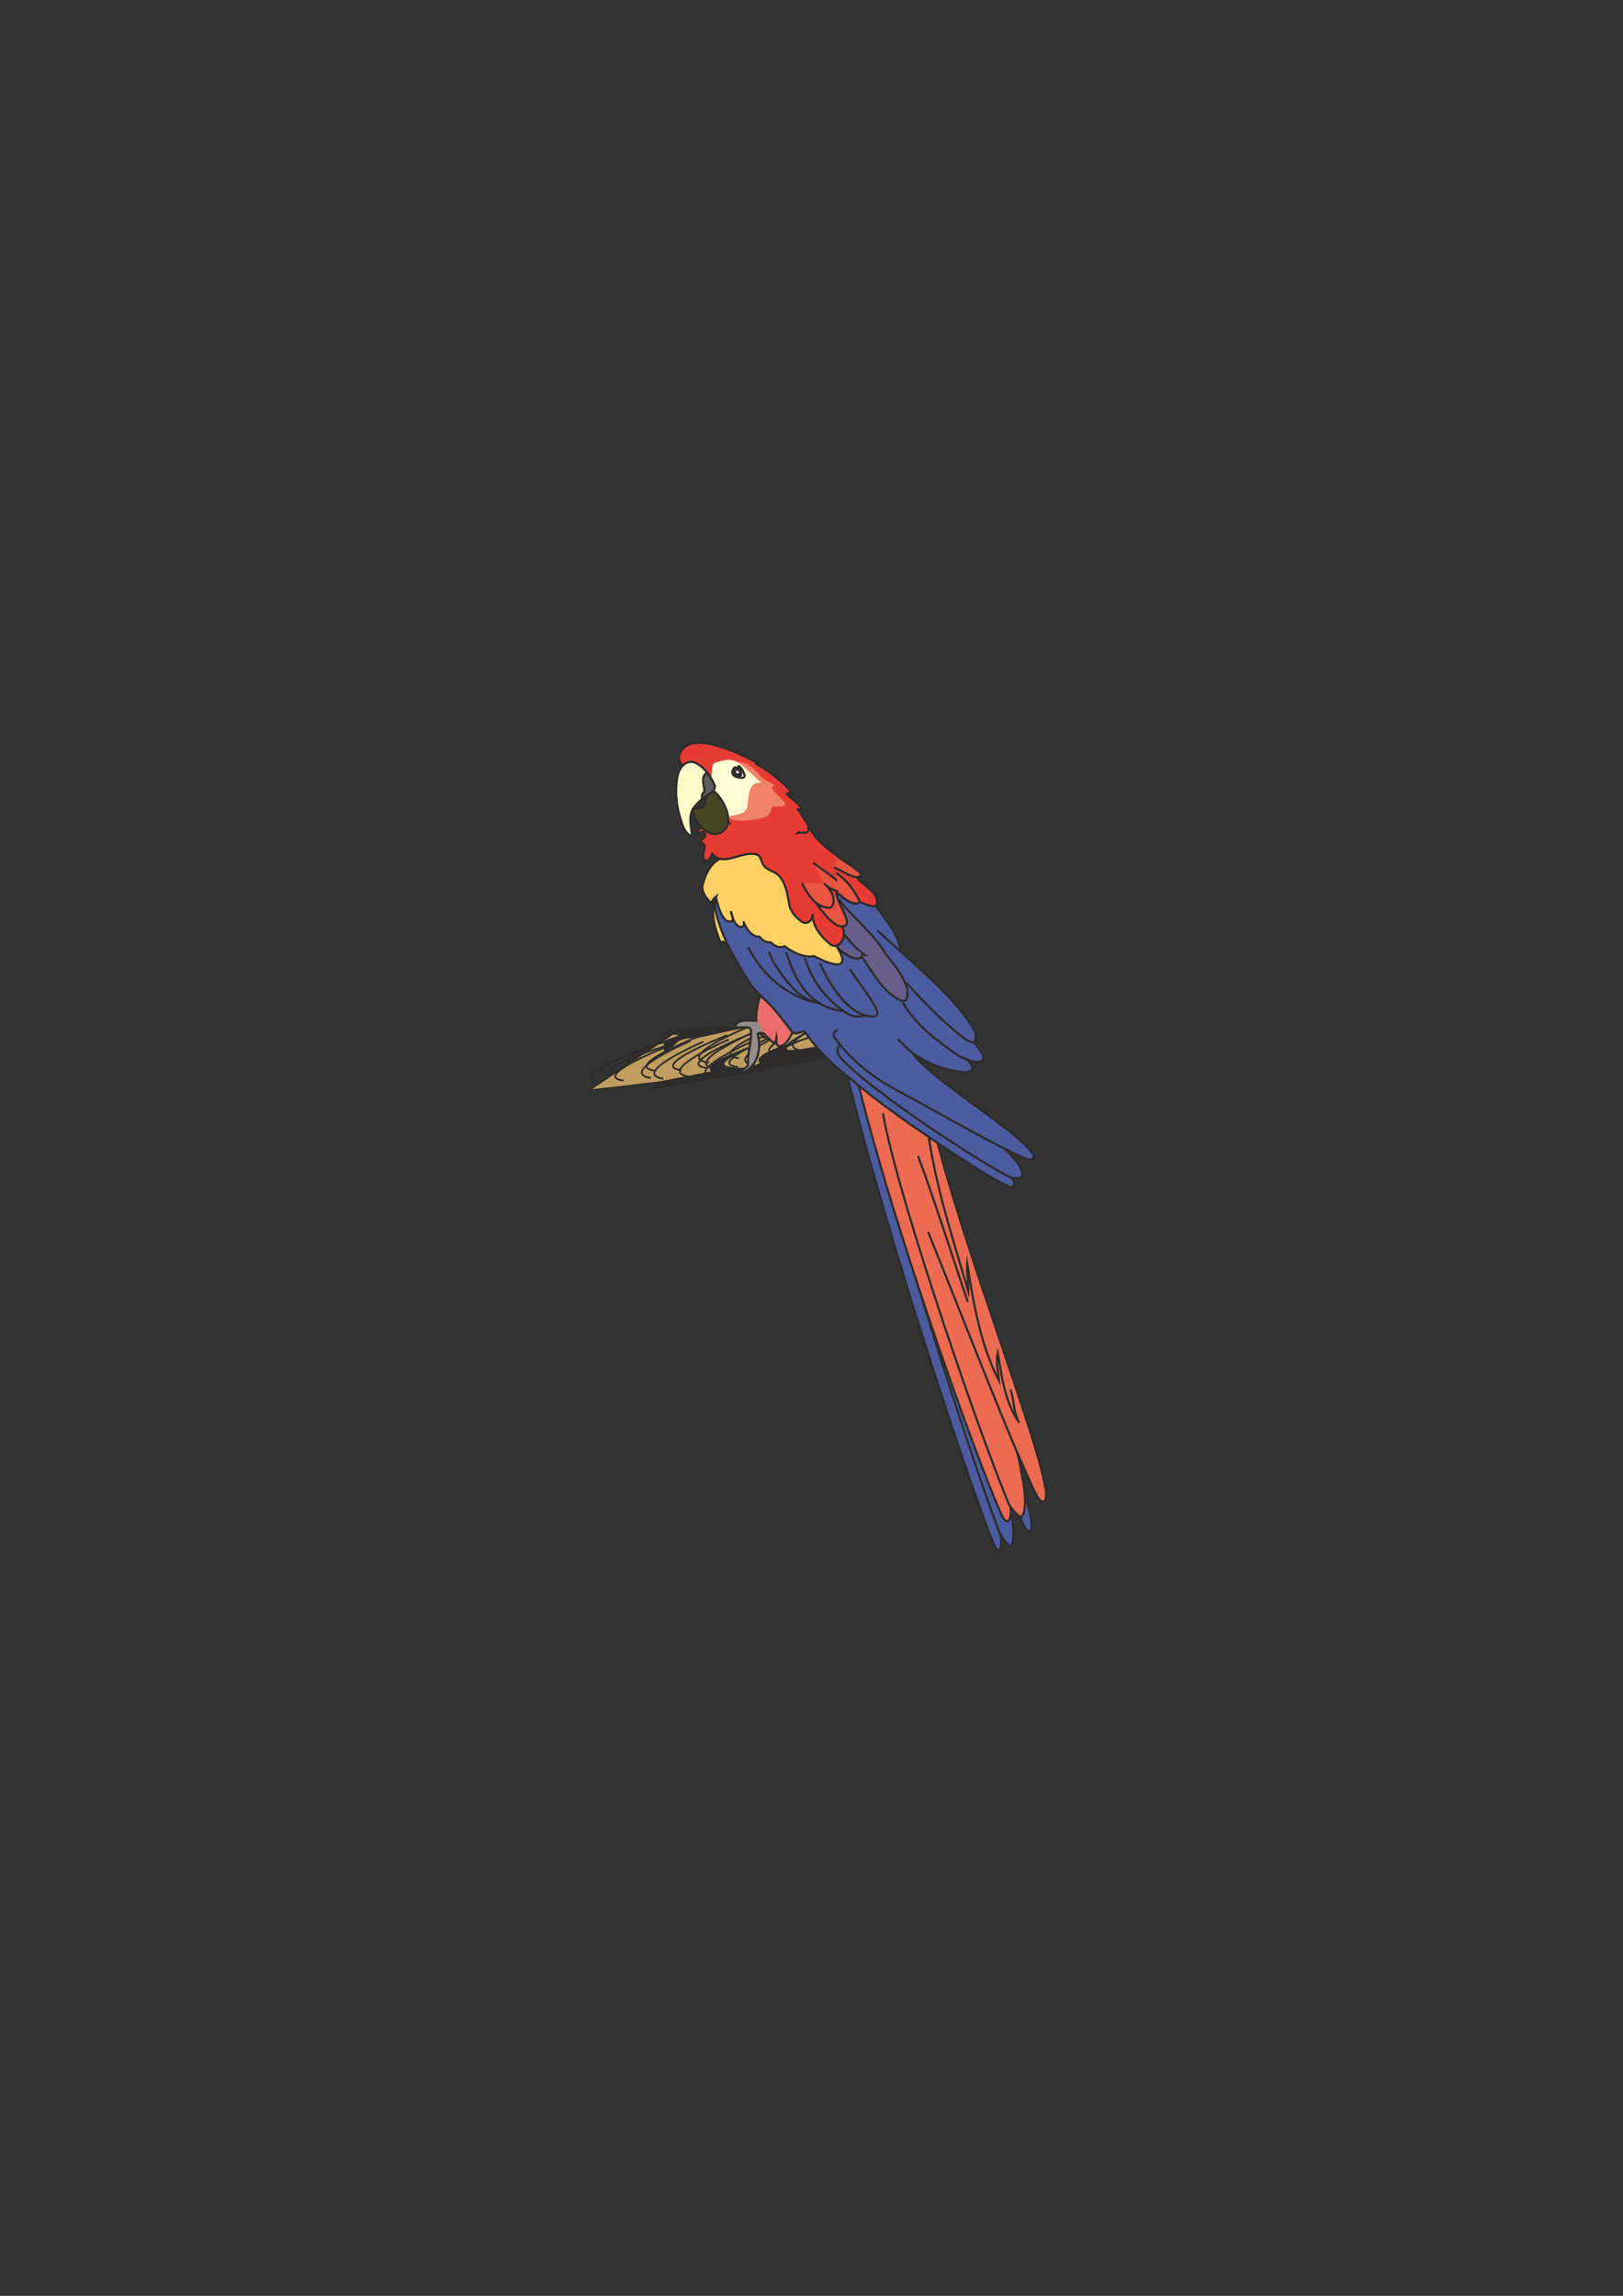 <?xml version="1.0" encoding="utf-8"?>
<!-- Created by UniConvertor 2.0rc4 (https://sk1project.net/) -->
<svg xmlns="http://www.w3.org/2000/svg" height="841.89pt" viewBox="0 0 595.276 841.89" width="595.276pt" version="1.1" xmlns:xlink="http://www.w3.org/1999/xlink" id="5bb5cee1-f611-11ea-8e40-dcc15c148e23">

<rect x="0" y="0" width="595.276" height="841.89" fill="#333333" stroke="none"/>

<g>
	<g>
		<path style="stroke:#2d2c2b;stroke-width:0.648;stroke-miterlimit:10.433;fill:#c19d60;" d="M 342.206,363.993 L 247.166,378.825 215.918,399.849 C 215.918,399.849 288.926,392.433 318.446,383.289 318.446,383.289 304.766,374.289 342.206,363.993 L 342.206,363.993 Z" />
		<path style="stroke:#2d2c2b;stroke-width:0.648;stroke-miterlimit:10.433;fill:#2d2c2b;" d="M 243.278,396.609 L 261.854,393.009 C 261.854,393.009 256.094,391.713 269.486,386.313 282.95,380.913 259.19,389.553 266.894,391.353 274.526,393.225 279.278,389.769 279.278,389.769 279.278,389.769 274.094,387.969 290.294,382.641 306.494,377.385 288.71,382.569 288.062,384.441 287.414,386.313 296.126,384.657 296.126,384.657 L 302.75,383.505 313.262,381.345 314.99,382.857 C 314.99,382.857 318.23,383.793 305.198,387.249 292.094,390.705 239.606,398.985 239.606,398.985 L 243.278,396.609 Z" />
		<path style="stroke:#2d2c2b;stroke-width:0.648;stroke-miterlimit:10.433;fill:#2d2c2b;" d="M 247.31,377.889 L 267.11,376.377 305.774,370.329 315.782,367.017 C 315.782,367.017 335.798,364.497 339.974,363.633 344.15,362.769 334.07,365.361 334.07,365.361 L 322.334,369.537 278.126,375.441 255.086,380.481 C 255.086,380.481 249.902,379.833 247.67,382.497 242.126,388.905 243.926,382.281 243.926,382.281 256.742,378.249 242.198,379.041 242.198,379.041 L 247.31,377.889 Z" />
		<path style="stroke:#2d2c2b;stroke-width:0.648;stroke-miterlimit:10.433;fill:none;" d="M 313.838,370.041 C 313.838,370.041 279.71,383.433 294.47,385.305" />
		<path style="stroke:#2d2c2b;stroke-width:0.648;stroke-miterlimit:10.433;fill:none;" d="M 319.526,368.961 C 319.526,368.961 302.102,376.449 310.31,377.745" />
		<path style="stroke:#2d2c2b;stroke-width:0.648;stroke-miterlimit:10.433;fill:none;" d="M 325.214,367.449 C 325.214,367.449 306.494,374.721 314.414,375.729" />
		<path style="stroke:#2d2c2b;stroke-width:0.648;stroke-miterlimit:10.433;fill:none;" d="M 322.982,367.953 C 322.982,367.953 291.158,381.777 306.494,384.225" />
		<path style="stroke:#2d2c2b;stroke-width:0.648;stroke-miterlimit:10.433;fill:none;" d="M 333.35,365.145 C 333.35,365.145 299.222,378.609 313.982,380.481" />
		<path style="stroke:#2d2c2b;stroke-width:0.648;stroke-miterlimit:10.433;fill:none;" d="M 328.598,368.385 C 328.598,368.385 296.702,382.209 312.11,384.585" />
		<path style="stroke:#2d2c2b;stroke-width:0.648;stroke-miterlimit:10.433;fill:none;" d="M 338.966,365.577 C 338.966,365.577 304.766,378.969 319.598,380.841" />
		<path style="stroke:#2d2c2b;stroke-width:0.648;stroke-miterlimit:10.433;fill:none;" d="M 283.166,378.681 C 283.166,378.681 247.67,393.153 262.142,395.241" />
		<path style="stroke:#2d2c2b;stroke-width:0.648;stroke-miterlimit:10.433;fill:none;" d="M 294.254,375.657 C 294.254,375.657 256.526,389.841 270.638,391.281" />
		<path style="stroke:#2d2c2b;stroke-width:0.648;stroke-miterlimit:10.433;fill:none;" d="M 297.782,374.145 C 297.782,374.145 262.286,388.545 276.758,390.633" />
		<path style="stroke:#2d2c2b;stroke-width:0.648;stroke-miterlimit:10.433;fill:none;" d="M 308.87,371.049 C 308.87,371.049 271.142,385.233 285.254,386.673" />
		<path style="stroke:#2d2c2b;stroke-width:0.648;stroke-miterlimit:10.433;fill:none;" d="M 314.918,370.401 C 314.918,370.401 277.262,384.513 291.374,386.025" />
		<path style="stroke:#2d2c2b;stroke-width:0.648;stroke-miterlimit:10.433;fill:none;" d="M 267.326,381.201 C 267.326,381.201 240.038,392.865 252.71,394.809" />
		<path style="stroke:#2d2c2b;stroke-width:0.648;stroke-miterlimit:10.433;fill:none;" d="M 276.11,378.825 C 276.11,378.825 246.95,390.129 259.19,391.641" />
		<path style="stroke:#2d2c2b;stroke-width:0.648;stroke-miterlimit:10.433;fill:none;" d="M 283.454,375.441 C 283.454,375.441 247.958,389.913 262.43,391.929" />
		<path style="stroke:#2d2c2b;stroke-width:0.648;stroke-miterlimit:10.433;fill:none;" d="M 294.542,372.345 C 294.542,372.345 256.886,386.529 270.998,388.041" />
		<path style="stroke:#2d2c2b;stroke-width:0.648;stroke-miterlimit:10.433;fill:none;" d="M 245.582,383.433 C 245.582,383.433 216.422,394.737 228.662,396.249" />
		<path style="stroke:#2d2c2b;stroke-width:0.648;stroke-miterlimit:10.433;fill:none;" d="M 257.03,379.761 C 257.03,379.761 227.87,391.137 240.11,392.577" />
		<path style="stroke:#2d2c2b;stroke-width:0.648;stroke-miterlimit:10.433;fill:none;" d="M 253.286,381.705 C 253.286,381.705 226.07,393.369 238.742,395.313" />
		<path style="stroke:#2d2c2b;stroke-width:0.648;stroke-miterlimit:10.433;fill:none;" d="M 257.966,381.993 C 257.966,381.993 230.678,393.657 243.35,395.601" />
		<path style="stroke:#2d2c2b;stroke-width:0.648;stroke-miterlimit:10.433;fill:none;" d="M 266.75,379.617 C 266.75,379.617 237.59,390.921 249.83,392.433" />
		<path style="stroke:#2d2c2b;stroke-width:0.648;stroke-miterlimit:10.433;fill:none;" d="M 253.43,378.753 C 253.43,378.753 224.054,387.321 231.614,389.697" />
		<path style="stroke:#2d2c2b;stroke-width:0.648;stroke-miterlimit:10.433;fill:none;" d="M 243.854,382.065 C 243.854,382.065 214.478,390.633 222.038,393.009" />
		<path style="stroke:#2d2c2b;stroke-width:0.648;stroke-miterlimit:10.433;fill:none;" d="M 238.814,384.297 C 238.814,384.297 210.59,393.297 218.078,396.177" />
		<path style="stroke:#2d2c2b;stroke-width:0.648;stroke-miterlimit:10.433;fill:none;" d="M 246.878,382.713 C 246.878,382.713 217.574,391.281 225.062,393.585" />
		<path style="stroke:#2d2c2b;stroke-width:0.648;stroke-miterlimit:10.433;fill:none;" d="M 279.494,374.433 C 279.494,374.433 245.294,387.825 260.126,389.697" />
	</g>
	<g>
		<g>
			<path style="stroke:#2d2c2b;stroke-width:0.792;stroke-miterlimit:10.433;fill:#4c5ca1;" d="M 331.334,388.329 C 334.214,423.609 373.67,531.321 377.918,555.873 379.358,562.065 377.414,563.721 375.11,558.609 373.67,555.441 370.502,547.377 368.342,541.833 372.086,558.321 372.302,564.153 370.934,566.817 370.358,567.969 367.982,564.369 366.974,562.641 367.694,566.889 366.686,570.777 364.814,566.889 359.702,556.233 326.366,458.097 310.454,393.081 L 331.334,388.329 Z" />
			<g>
				<path style="fill:#4c5ca1;" d="M 369.71,545.433 C 360.062,520.665 344.366,476.457 335.51,452.409 L 369.71,545.433 Z" />
				<path style="stroke:#2d2c2b;stroke-width:0.792;stroke-miterlimit:10.433;fill:none;" d="M 369.71,545.433 C 360.062,520.665 344.366,476.457 335.51,452.409" />
			</g>
			<g>
				<path style="fill:#4c5ca1;" d="M 367.838,564.873 C 367.55,564.369 367.334,563.937 367.118,563.433 357.758,539.745 325.07,438.729 318.734,404.601 L 367.838,564.873 Z" />
				<path style="stroke:#2d2c2b;stroke-width:0.792;stroke-miterlimit:10.433;fill:none;" d="M 367.838,564.873 C 367.55,564.369 367.334,563.937 367.118,563.433 357.758,539.745 325.07,438.729 318.734,404.601" />
			</g>
		</g>
		<g>
			<path style="stroke:#2d2c2b;stroke-width:0.792;stroke-miterlimit:10.433;fill:#ed6b51;" d="M 338.822,392.145 C 340.406,424.905 379.718,522.609 383.318,545.217 384.614,550.905 382.382,552.633 380.006,547.953 378.566,545.145 375.326,537.801 373.166,532.833 376.55,547.953 376.55,553.353 374.894,556.017 374.174,557.097 371.654,553.929 370.574,552.417 371.15,556.305 369.854,559.977 367.91,556.521 362.654,546.945 329.822,457.809 314.99,398.193 L 338.822,392.145 Z" />
			<g>
				<path style="fill:#ed6b51;" d="M 374.534,536.073 C 364.886,513.681 349.262,473.505 340.406,451.761 L 374.534,536.073 Z" />
				<path style="stroke:#2d2c2b;stroke-width:0.792;stroke-miterlimit:10.433;fill:none;" d="M 374.534,536.073 C 364.886,513.681 349.262,473.505 340.406,451.761" />
			</g>
			<g>
				<path style="fill:#ed6b51;" d="M 371.51,554.361 C 371.222,554.001 370.934,553.569 370.718,553.137 361.286,531.681 329.318,439.737 323.846,408.273 L 371.51,554.361 Z" />
				<path style="stroke:#2d2c2b;stroke-width:0.792;stroke-miterlimit:10.433;fill:none;" d="M 371.51,554.361 C 371.222,554.001 370.934,553.569 370.718,553.137 361.286,531.681 329.318,439.737 323.846,408.273" />
			</g>
		</g>
		<g>
			<path style="stroke:#2d2c2b;stroke-width:0.792;stroke-miterlimit:10.433;fill:none;" d="M 370.646,509.577 C 372.086,513.537 371.582,518.001 373.886,521.745 368.558,514.329 367.478,504.897 365.966,496.113 365.102,499.569 366.182,502.953 366.398,506.337 359.558,493.089 357.11,478.041 354.734,463.425 354.446,466.881 355.31,470.265 355.166,473.649 348.902,452.121 341.63,430.593 339.542,408.057" />
			<path style="stroke:#2d2c2b;stroke-width:0.792;stroke-miterlimit:10.433;fill:none;" d="M 354.95,477.393 C 348.902,459.609 343.286,441.681 336.734,423.897" />
		</g>
		<path style="stroke:#2d2c2b;stroke-width:0.792;stroke-miterlimit:10.433;fill:#ed6c6c;" d="M 291.518,377.169 C 290.006,379.473 289.07,382.641 286.55,383.577 284.75,384.225 284.534,381.921 284.822,380.193 285.038,381.201 284.39,381.849 283.886,382.641 282.95,381.777 282.014,380.841 281.078,379.977 280.862,380.409 280.358,380.553 280.142,380.337 275.462,376.161 277.766,368.385 279.35,363.273 L 291.518,377.169 Z" />
		<g>
			<path style="fill:#948c88;" d="M 277.766,374.361 C 274.742,374.361 270.926,373.569 269.846,375.945 269.198,377.385 272.942,376.377 274.742,376.881 275.318,377.097 275.462,377.673 275.462,378.177 275.678,382.281 274.166,385.737 274.382,389.841 274.526,391.713 271.934,392.145 271.07,393.729 276.974,392.649 279.71,385.449 277.91,379.401 277.694,378.609 280.286,378.393 280.718,379.689 L 277.766,374.361 Z" />
			<path style="stroke:#2d2c2b;stroke-width:0.792;stroke-miterlimit:10.433;fill:none;" d="M 277.766,374.361 C 274.742,374.361 270.926,373.569 269.846,375.945 269.198,377.385 272.942,376.377 274.742,376.881 275.318,377.097 275.462,377.673 275.462,378.177 275.678,382.281 274.166,385.737 274.382,389.841 274.526,391.713 271.934,392.145 271.07,393.729 276.974,392.649 279.71,385.449 277.91,379.401 277.694,378.609 280.286,378.393 280.718,379.689" />
		</g>
		<path style="stroke:#2d2c2b;stroke-width:0.792;stroke-miterlimit:10.433;fill:#ffd164;" d="M 267.974,348.441 C 267.542,348.369 265.526,343.761 264.374,345.849 262.43,341.241 260.198,334.113 262.574,328.857 261.782,329.505 261.062,330.225 260.918,331.305 259.046,329.433 257.03,326.913 257.75,324.321 259.19,319.281 260.918,316.761 264.086,314.817 264.086,314.817 279.854,308.481 285.974,312.369 292.166,316.329 312.326,340.953 313.118,349.665 313.982,358.305 295.478,356.937 291.302,355.785 287.126,354.705 267.974,348.441 267.974,348.441 L 267.974,348.441 Z" />
		<g>
			<path style="fill:#4c5ca1;" d="M 262.574,328.857 C 262.574,328.857 264.158,337.281 267.11,337.857 269.99,338.433 268.334,335.481 268.046,334.113 268.046,334.113 268.91,339.297 271.574,339.945 271.574,339.945 273.518,340.089 272.654,337.857 272.654,337.857 274.67,343.761 278.558,343.473 278.558,343.473 280.214,345.849 282.734,345.561 282.734,345.561 284.966,348.225 287.774,347.001 287.774,347.001 293.822,351.753 298.574,350.601 298.574,350.601 315.134,359.817 306.422,346.281 L 305.054,325.257 316.79,327.633 321.254,332.097 C 324.854,337.641 329.462,342.249 330.398,349.017 340.046,357.657 351.782,368.169 356.966,377.097 358.406,379.545 357.902,381.489 357.254,382.209 362.654,388.689 360.494,389.049 358.622,389.481 358.118,389.625 356.39,389.121 354.734,388.545 359.486,393.441 354.086,393.297 352.646,393.081 345.878,392.217 339.902,389.913 334.646,386.097 340.982,395.385 370.574,413.025 377.99,421.953 380.15,423.969 378.998,425.913 376.406,424.977 374.822,424.329 371.078,422.529 368.558,421.305 374.102,426.705 375.326,429.297 374.822,431.385 374.606,432.249 372.158,432.033 371.15,431.889 372.374,433.473 372.302,435.849 370.286,435.201 364.67,433.401 332.99,412.377 319.238,401.505 303.47,389.121 300.158,385.233 295.046,378.249 292.598,378.825 291.95,378.897 291.95,378.897 290.438,379.041 289.934,377.601 289.358,376.809 286.694,373.569 284.246,370.041 281.438,367.449 279.062,365.217 276.47,362.841 274.67,359.961 269.486,351.681 264.59,343.473 262.43,333.969 262.43,333.969 261.782,331.305 262.574,328.857 L 262.574,328.857 Z" />
			<path style="stroke:#2d2c2b;stroke-width:0.792;stroke-miterlimit:10.433;fill:none;" d="M 262.574,328.857 C 262.574,328.857 264.158,337.281 267.11,337.857 269.99,338.433 268.334,335.481 268.046,334.113 268.046,334.113 268.91,339.297 271.574,339.945 271.574,339.945 273.518,340.089 272.654,337.857 272.654,337.857 274.67,343.761 278.558,343.473 278.558,343.473 280.214,345.849 282.734,345.561 282.734,345.561 284.966,348.225 287.774,347.001 287.774,347.001 293.822,351.753 298.574,350.601 298.574,350.601 315.134,359.817 306.422,346.281 L 305.054,325.257 316.79,327.633 321.254,332.097 C 324.854,337.641 329.462,342.249 330.398,349.017 340.046,357.657 351.782,368.169 356.966,377.097 358.406,379.545 357.902,381.489 357.254,382.209 362.654,388.689 360.494,389.049 358.622,389.481 358.118,389.625 356.39,389.121 354.734,388.545 359.486,393.441 354.086,393.297 352.646,393.081 345.878,392.217 339.902,389.913 334.646,386.097 340.982,395.385 370.574,413.025 377.99,421.953 380.15,423.969 378.998,425.913 376.406,424.977 374.822,424.329 371.078,422.529 368.558,421.305 374.102,426.705 375.326,429.297 374.822,431.385 374.606,432.249 372.158,432.033 371.15,431.889 372.374,433.473 372.302,435.849 370.286,435.201 364.67,433.401 332.99,412.377 319.238,401.505 303.47,389.121 300.158,385.233 295.046,378.249 292.598,378.825 291.95,378.897 291.95,378.897 290.438,379.041 289.934,377.601 289.358,376.809 286.694,373.569 284.246,370.041 281.438,367.449 279.062,365.217 276.47,362.841 274.67,359.961 269.486,351.681 264.59,343.473 262.43,333.969 262.43,333.969 261.782,331.305 262.574,328.857" />
		</g>
		<g>
			<path style="fill:#675e8c;" d="M 307.718,329.721 C 309.662,333.681 325.79,347.001 325.286,351.969 325.286,352.185 325.214,352.257 324.854,352.401 317.942,353.409 312.542,345.921 309.518,342.609 L 307.718,329.721 Z" />
			<path style="stroke:#2d2c2b;stroke-width:0.792;stroke-miterlimit:10.433;fill:none;" d="M 307.718,329.721 C 309.662,333.681 325.79,347.001 325.286,351.969 325.286,352.185 325.214,352.257 324.854,352.401 317.942,353.409 312.542,345.921 309.518,342.609" />
		</g>
		<g>
			<path style="fill:#675e8c;" d="M 315.926,349.089 C 316.79,351.177 315.278,352.473 311.822,350.817 309.446,349.665 307.646,348.441 306.278,346.065 L 315.926,349.089 Z" />
			<path style="stroke:#2d2c2b;stroke-width:0.792;stroke-miterlimit:10.433;fill:none;" d="M 315.926,349.089 C 316.79,351.177 315.278,352.473 311.822,350.817 309.446,349.665 307.646,348.441 306.278,346.065" />
		</g>
		<g>
			<path style="fill:#675e8c;" d="M 324.998,350.025 C 328.166,354.057 334.718,361.473 332.342,366.657 332.198,367.017 330.686,367.089 329.966,366.729 323.702,363.489 319.886,356.361 316.142,350.889 L 324.998,350.025 Z" />
			<path style="stroke:#2d2c2b;stroke-width:0.792;stroke-miterlimit:10.433;fill:none;" d="M 324.998,350.025 C 328.166,354.057 334.718,361.473 332.342,366.657 332.198,367.017 330.686,367.089 329.966,366.729 323.702,363.489 319.886,356.361 316.142,350.889" />
		</g>
		<path style="stroke:#2d2c2b;stroke-width:0.792;stroke-miterlimit:10.433;fill:#e63c34;" d="M 315.134,330.657 C 317.51,331.521 320.966,333.321 321.542,331.665 322.622,327.993 317.654,325.185 314.918,322.593 314.27,321.945 313.766,319.353 312.47,318.129 307.79,313.881 299.654,309.633 297.062,303.513 295.406,301.353 294.326,298.905 292.67,296.817 293.102,296.817 293.534,296.817 294.038,296.745 292.814,294.369 290.438,293.073 288.638,291.201 289.214,291.129 288.638,290.049 290.942,291.129 287.342,286.953 282.158,282.705 277.262,280.041 277.406,279.897 277.478,279.825 277.622,279.681 272.798,277.089 267.902,274.785 262.574,273.345 257.822,272.121 251.774,271.041 249.254,276.513 248.246,278.673 250.046,281.337 252.422,282.129 L 267.614,302.001 C 266.606,302.433 265.166,301.137 264.662,302.505 264.374,303.153 265.598,304.161 264.878,304.665 262.142,306.609 260.27,303.801 258.398,302.001 257.39,303.297 255.806,304.161 255.446,305.889 256.454,305.529 257.534,304.449 258.398,305.529 259.622,306.897 257.174,307.833 256.598,308.913 260.846,309.489 256.382,313.233 258.47,315.465 259.334,316.257 260.846,314.529 261.206,313.161 261.422,313.377 261.71,313.593 261.926,313.809 266.03,317.553 272.51,311.793 277.55,313.377 279.206,313.881 279.134,316.185 280.214,317.481 281.654,319.281 284.174,319.569 285.542,320.937 288.206,323.745 288.782,327.705 289.502,331.809 290.006,334.473 292.022,336.489 294.11,338.001 295.838,339.225 298.142,337.713 297.998,335.193 298.142,339.801 300.806,343.041 304.19,345.993 305.774,347.433 307.43,346.785 308.222,345.921 309.662,344.481 309.878,341.889 309.014,339.801 309.014,339.801 311.75,340.161 309.878,335.409 307.934,330.657 306.35,328.569 306.926,327.201 306.926,327.201 311.606,331.737 313.838,331.305 316.07,330.873 314.702,331.305 315.134,330.657 L 315.134,330.657 Z" />
		<path style="fill:#f08366;" d="M 269.342,279.177 C 271.07,279.609 272.726,279.537 274.31,280.401 276.686,281.625 277.982,283.929 279.998,285.585 281.294,286.665 283.022,286.809 284.174,288.177 283.742,288.033 283.454,288.609 283.022,288.465 283.814,290.985 286.262,292.065 287.702,294.153 288.062,294.585 287.918,295.449 287.198,295.665 285.758,296.097 283.382,294.945 282.95,296.601 282.518,298.761 281.15,299.697 279.35,300.057 274.454,301.137 268.982,301.785 264.806,298.833 L 269.342,279.177 Z" />
		<path style="stroke:#2d2c2b;stroke-width:0.792;stroke-miterlimit:10.433;fill:none;" d="M 297.062,303.513 C 296.774,303.081 296.558,303.081 296.342,303.513 296.774,303.729 296.918,304.161 296.702,304.521 295.694,306.033 294.038,305.025 292.67,305.385 292.814,305.241 292.886,305.169 293.03,305.025" />
		<g>
			<path style="fill:#ea5541;" d="M 306.926,328.353 C 307.718,332.241 312.542,338.433 309.806,339.513 306.35,341.025 301.454,333.969 299.222,331.089 L 306.926,328.353 Z" />
			<path style="stroke:#2d2c2b;stroke-width:0.792;stroke-miterlimit:10.433;fill:none;" d="M 306.926,328.353 C 307.718,332.241 312.542,338.433 309.806,339.513 306.35,341.025 301.454,333.969 299.222,331.089" />
		</g>
		<g>
			<path style="fill:#ea5541;" d="M 294.11,323.745 C 296.126,327.777 298.646,331.953 303.038,332.817 304.838,333.177 304.982,332.457 305.198,332.169 306.278,331.017 306.062,327.417 302.246,323.889 L 294.11,323.745 Z" />
			<path style="stroke:#2d2c2b;stroke-width:0.792;stroke-miterlimit:10.433;fill:none;" d="M 294.11,323.745 C 296.126,327.777 298.646,331.953 303.038,332.817 304.838,333.177 304.982,332.457 305.198,332.169 306.278,331.017 306.062,327.417 302.246,323.889" />
		</g>
		<g>
			<path style="fill:#ea5541;" d="M 302.246,323.889 C 303.902,325.617 306.926,327.489 308.582,326.553 310.67,324.465 301.958,319.281 298.286,316.401 L 302.246,323.889 Z" />
			<path style="stroke:#2d2c2b;stroke-width:0.792;stroke-miterlimit:10.433;fill:none;" d="M 302.246,323.889 C 303.902,325.617 306.926,327.489 308.582,326.553 310.67,324.465 301.958,319.281 298.286,316.401" />
		</g>
		<g>
			<path style="fill:#ea5541;" d="M 306.638,320.145 C 310.526,322.593 313.046,326.193 315.134,330.153 315.422,330.729 314.846,331.305 314.558,331.305 311.822,331.377 309.518,329.577 307.574,327.633 L 306.638,320.145 Z" />
			<path style="stroke:#2d2c2b;stroke-width:0.792;stroke-miterlimit:10.433;fill:none;" d="M 306.638,320.145 C 310.526,322.593 313.046,326.193 315.134,330.153 315.422,330.729 314.846,331.305 314.558,331.305 311.822,331.377 309.518,329.577 307.574,327.633" />
		</g>
		<g>
			<path style="stroke:#2d2c2b;stroke-width:0.792;stroke-miterlimit:10.433;fill:none;" d="M 311.678,355.353 C 314.342,359.529 317.942,363.777 320.39,368.097 321.398,369.825 322.91,372.561 320.534,372.705 310.166,373.209 302.102,356.649 300.734,353.121" />
			<path style="stroke:#2d2c2b;stroke-width:0.792;stroke-miterlimit:10.433;fill:none;" d="M 317.15,372.417 C 313.19,373.569 310.886,371.841 309.734,370.977 301.238,365.001 297.998,359.097 295.046,351.249" />
			<path style="stroke:#2d2c2b;stroke-width:0.792;stroke-miterlimit:10.433;fill:none;" d="M 309.446,370.833 C 294.758,369.249 290.726,355.929 288.278,349.161" />
			<path style="stroke:#2d2c2b;stroke-width:0.792;stroke-miterlimit:10.433;fill:none;" d="M 300.302,367.953 C 296.054,366.873 292.886,364.713 290.654,362.121 287.126,358.089 283.886,354.129 282.014,349.017" />
			<path style="stroke:#2d2c2b;stroke-width:0.792;stroke-miterlimit:10.433;fill:none;" d="M 299.222,367.665 C 287.702,365.001 279.206,356.793 274.382,347.289" />
		</g>
		<path style="stroke:#2d2c2b;stroke-width:0.792;stroke-miterlimit:10.433;fill:none;" d="M 358.046,381.921 C 357.47,382.641 355.958,382.353 353.798,380.841 347.174,376.089 337.814,366.513 332.486,360.393" />
		<path style="stroke:#2d2c2b;stroke-width:0.792;stroke-miterlimit:10.433;fill:none;" d="M 354.734,388.545 C 353.15,387.897 351.566,387.177 351.062,386.817 343.142,381.201 336.086,376.017 331.118,367.665" />
		<path style="stroke:#2d2c2b;stroke-width:0.792;stroke-miterlimit:10.433;fill:none;" d="M 334.646,386.097 C 332.702,384.657 331.118,382.713 329.318,381.057" />
		<path style="stroke:#2d2c2b;stroke-width:0.792;stroke-miterlimit:10.433;fill:none;" d="M 370.142,422.097 C 358.766,416.481 339.542,405.465 328.814,399.705 319.958,395.025 311.822,388.617 305.918,380.193 305.702,379.833 305.63,377.529 307.286,377.889" />
		<path style="stroke:#2d2c2b;stroke-width:0.792;stroke-miterlimit:10.433;fill:none;" d="M 372.158,432.393 C 371.87,432.321 371.582,432.249 371.366,432.177 360.35,426.849 318.734,399.777 308.15,387.681 307.43,386.817 306.998,385.665 307.286,384.369 307.358,383.937 307.862,383.361 308.222,383.433" />
		<path style="stroke:#2d2c2b;stroke-width:0.792;stroke-miterlimit:10.433;fill:none;" d="M 330.398,349.017 C 327.23,346.209 324.278,343.545 321.83,341.241" />
		<path style="fill:#fffbd2;" d="M 260.414,286.161 C 261.566,284.289 260.486,280.329 262.358,279.681 264.734,278.817 268.046,278.025 270.134,279.321 273.518,281.481 276.326,284.433 279.278,287.169 274.598,286.233 274.598,291.777 274.238,295.161 273.734,299.769 268.118,298.185 265.094,300.345 L 260.414,286.161 Z" />
		<g>
			<path style="fill:#ffffff;" d="M 272.438,282.777 C 270.566,281.841 269.414,280.329 268.694,282.633 268.19,284.217 269.774,285.153 271.862,285.225 273.95,285.369 272.798,283.569 272.582,282.993 272.366,282.345 271.358,280.689 270.494,280.977 L 272.438,282.777 Z" />
			<path style="stroke:#2d2c2b;stroke-width:0.792;stroke-miterlimit:10.433;fill:none;" d="M 272.438,282.777 C 270.566,281.841 269.414,280.329 268.694,282.633 268.19,284.217 269.774,285.153 271.862,285.225 273.95,285.369 272.798,283.569 272.582,282.993 272.366,282.345 271.358,280.689 270.494,280.977" />
		</g>
		<path style="stroke:#2d2c2b;stroke-width:0.792;stroke-miterlimit:10.433;fill:#2d2c2b;" d="M 270.926,284.721 C 271.646,284.721 272.006,284.145 271.79,283.425 271.574,282.777 270.782,282.201 270.062,282.201 269.414,282.201 268.982,282.777 269.198,283.497 269.486,284.145 270.206,284.721 270.926,284.721 L 270.926,284.721 Z" />
		<path style="fill:#ffffff;" d="M 270.638,283.641 C 270.926,283.641 271.07,283.425 270.998,283.137 270.926,282.849 270.566,282.561 270.278,282.561 269.99,282.561 269.846,282.849 269.918,283.137 269.99,283.425 270.35,283.641 270.638,283.641 L 270.638,283.641 Z" />
		<path style="stroke:#2d2c2b;stroke-width:0.792;stroke-miterlimit:10.433;fill:#fffac8;" d="M 260.846,290.553 C 260.054,291.201 254.582,294.441 253.502,298.185 252.782,300.849 253.574,303.585 253.79,306.321 253.07,307.041 251.198,304.737 250.622,303.297 248.75,298.257 247.598,293.217 248.102,287.745 248.318,284.793 248.75,281.697 251.414,279.969 252.71,279.105 254.294,279.249 255.662,280.041 258.83,281.841 260.63,284.793 262.07,287.889 262.43,288.681 261.71,290.121 260.846,290.553 L 260.846,290.553 Z" />
		<path style="stroke:#2d2c2b;stroke-width:0.792;stroke-miterlimit:10.433;fill:#484621;" d="M 259.982,290.985 C 257.678,293.217 260.558,296.745 254.078,296.745 254.438,302.001 259.982,307.617 264.374,305.313 269.702,302.577 266.174,294.153 262.43,290.625 262.142,290.265 260.486,289.617 259.982,290.985 L 259.982,290.985 Z" />
		<path style="stroke:#2d2c2b;stroke-width:0.792;stroke-miterlimit:10.433;fill:#5c5d5d;" d="M 257.678,292.929 C 259.19,291.849 260.486,290.913 260.846,290.625 261.71,290.193 262.43,288.753 262.07,287.961 261.35,286.377 260.486,284.793 259.406,283.425 259.406,283.425 257.966,283.569 257.894,286.017 257.822,288.465 258.83,289.977 258.038,290.625 257.246,291.273 257.39,293.145 257.678,292.929 L 257.678,292.929 Z" />
		<g>
			<path style="fill:#ea5541;" d="M 307.43,314.385 C 316.574,320.289 316.502,320.649 315.35,321.369 313.118,322.665 308.582,318.921 305.846,318.129 L 307.43,314.385 Z" />
			<path style="stroke:#2d2c2b;stroke-width:0.792;stroke-miterlimit:10.433;fill:none;" d="M 307.43,314.385 C 316.574,320.289 316.502,320.649 315.35,321.369 313.118,322.665 308.582,318.921 305.846,318.129" />
		</g>
	</g>
</g>
</svg>